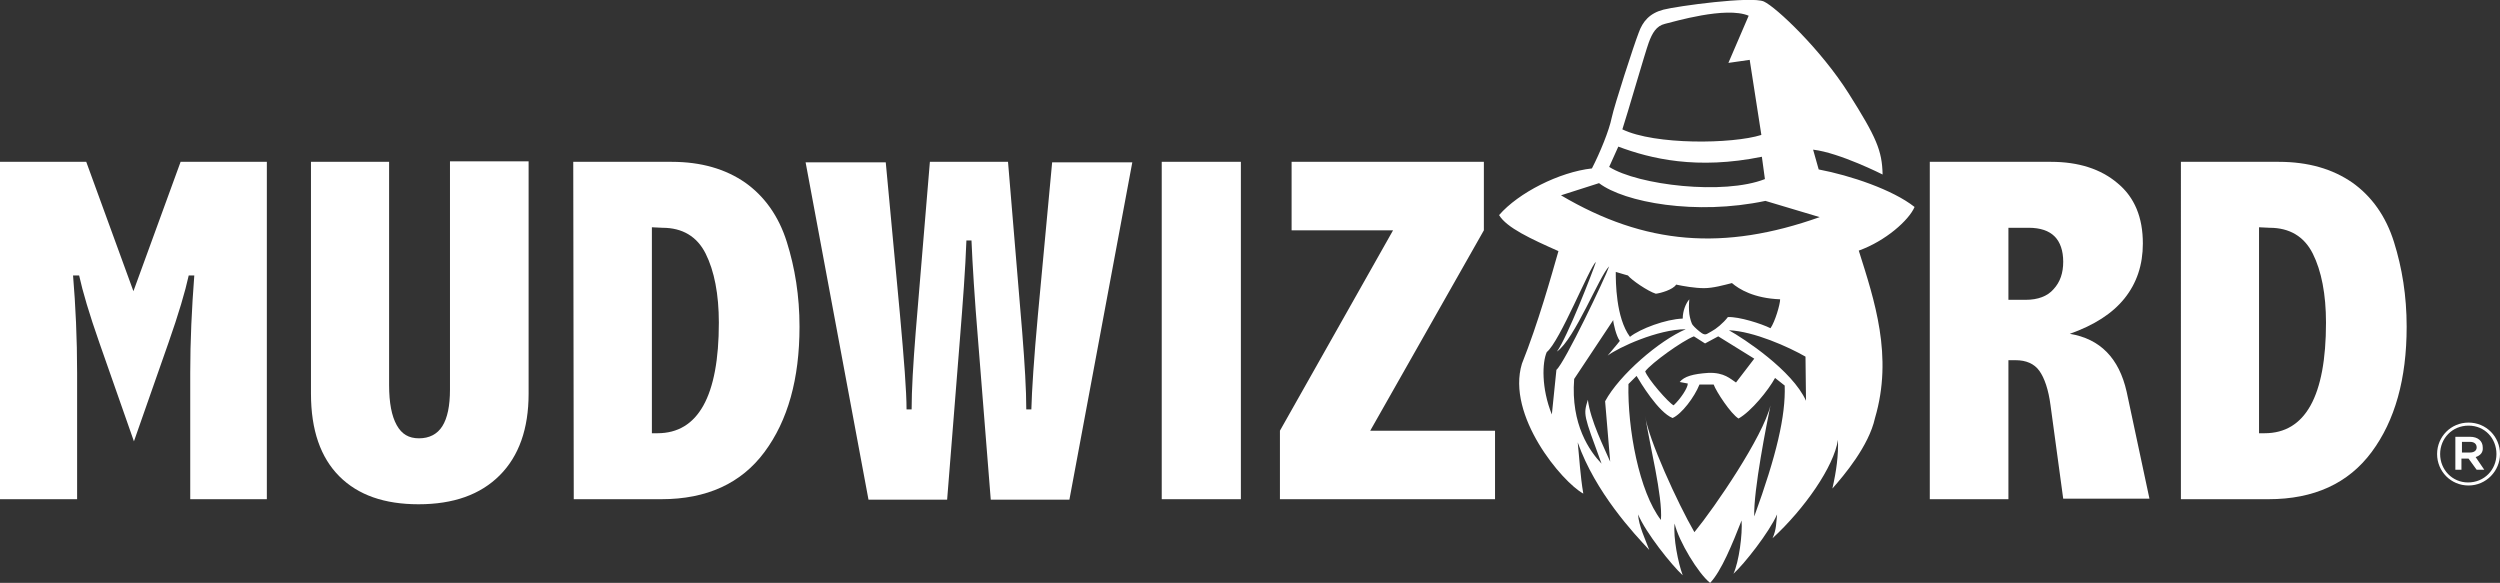 <?xml version="1.0" encoding="utf-8"?>
<!-- Generator: Adobe Illustrator 27.8.1, SVG Export Plug-In . SVG Version: 6.00 Build 0)  -->
<svg version="1.1" id="Layer_1" xmlns="http://www.w3.org/2000/svg" xmlns:xlink="http://www.w3.org/1999/xlink" x="0px" y="0px"
	 viewBox="0 0 492.8 114.9" style="enable-background:new 0 0 492.8 114.9;" xml:space="preserve">
<rect x="0" y="0" width="492.8" height="114.9" fill="#333333" stroke="none"/>
<style type="text/css">
	.st0{fill:#FFFFFF;}
</style>
<g>
	<g>
		<path class="st0" d="M486.6,95.7c-3.5,0-6.2-2.8-6.2-6.2s2.7-6.2,6.2-6.2s6.2,2.8,6.2,6.2C492.8,92.8,490.1,95.7,486.6,95.7z
			 M486.6,83.9c-3.2,0-5.6,2.5-5.6,5.6s2.4,5.6,5.5,5.6c3.2,0,5.6-2.5,5.6-5.6S489.8,83.9,486.6,83.9z M488,90.1l1.7,2.5h-1.5
			l-1.6-2.2h-1.4v2.2H484v-6.5h2.9c1.5,0,2.5,0.8,2.5,2.1C489.5,89.2,488.9,89.8,488,90.1z M486.9,87.1h-1.6v2.1h1.6
			c0.8,0,1.3-0.4,1.3-1C488.2,87.5,487.7,87.1,486.9,87.1z"/>
	</g>
	<path class="st0" d="M0,31.9h17l9.3,25.5l9.3-25.5h17v66.5H37.5V73.5c0-6.3,0.3-12.7,0.8-19.2h-1.1c-0.7,3.2-2,7.6-4,13.3L26.4,87
		l-6.8-19.4c-2-5.7-3.3-10.1-4-13.3h-1.2c0.5,6,0.8,12.4,0.8,19.2v24.9H0V31.9z"/>
	<path class="st0" d="M61.3,31.9h15.4v44c0,3.5,0.5,6.1,1.5,7.9c1,1.8,2.4,2.6,4.4,2.6s3.6-0.8,4.6-2.4c1-1.6,1.5-4,1.5-7.2v-45
		h15.5v45.8c0,6.9-1.9,12.3-5.7,16.1s-9.1,5.7-16,5.7c-6.7,0-11.9-1.8-15.6-5.5s-5.6-9.1-5.6-16.3C61.3,77.6,61.3,31.9,61.3,31.9z"
		/>
	<path class="st0" d="M113,31.9h19.4c5.8,0,10.6,1.4,14.5,4.1c3.8,2.7,6.6,6.6,8.2,11.7s2.5,10.6,2.5,16.7c0,10.3-2.3,18.5-6.9,24.7
		c-4.6,6.2-11.4,9.3-20.3,9.3h-17.3L113,31.9L113,31.9z M128.5,44.8v40.6h1.1c8,0,12.1-7.3,12.1-21.8c0-5.6-0.9-10.2-2.6-13.6
		c-1.7-3.4-4.6-5.1-8.5-5.1L128.5,44.8L128.5,44.8z"/>
	<path class="st0" d="M198.7,31.9l2.8,33.6c0.5,6.3,0.8,11.3,0.8,15.2h1c0.1-3.7,0.5-10,1.3-18.7l2.8-30h15.8l-12.4,66.5h-15.5
		l-2.5-31.4c-0.7-8.4-1.1-15-1.3-19.7h-1c-0.2,5.6-0.7,12.2-1.3,19.7l-2.5,31.4h-15.5L158.8,32h15.8l2.8,30
		c0.8,8.9,1.3,15.1,1.3,18.7h1c0-3.8,0.3-8.9,0.8-15.2l2.8-33.6C183.3,31.9,198.7,31.9,198.7,31.9z"/>
	<path class="st0" d="M229,31.9h15.6v66.5H229V31.9z"/>
	<path class="st0" d="M254.6,31.9h37.9v13.5l-22.4,39.5h24.6v13.5h-42.4V84.9l22.3-39.5h-20V31.9z"/>
	<path class="st0" d="M380.4,31.9h23.9c5.4,0,9.8,1.4,13.1,4.2c3.4,2.8,5,6.8,5,11.9c0,4.2-1.2,7.8-3.6,10.8c-2.4,3-6,5.3-10.8,7
		c6,1,9.7,4.8,11.2,11.4l4.5,21.1h-17l-2.5-18.4c-0.4-3.1-1.2-5.4-2.2-6.8c-1-1.4-2.6-2.1-4.7-2.1h-1.4v27.4h-15.5V31.9z
		 M395.9,44.8v14.3h3.4c2.4,0,4.3-0.7,5.5-2.1c1.3-1.4,1.9-3.2,1.9-5.4c0-2.2-0.6-3.9-1.7-5s-2.8-1.7-5.1-1.7h-4L395.9,44.8
		L395.9,44.8z"/>
	<path class="st0" d="M429.8,31.9h19.4c5.8,0,10.6,1.4,14.5,4.1c3.8,2.7,6.6,6.6,8.2,11.7c1.6,5.1,2.5,10.6,2.5,16.7
		c0,10.3-2.3,18.5-6.9,24.7c-4.6,6.2-11.4,9.3-20.3,9.3h-17.3V31.9H429.8z M445.3,44.8v40.6h1.1c8,0,12.1-7.3,12.1-21.8
		c0-5.6-0.9-10.2-2.6-13.6s-4.6-5.1-8.5-5.1L445.3,44.8L445.3,44.8z"/>
	<path class="st0" d="M307.2,49.5c-5.4-2.4-10.2-4.6-11.7-7.1c3.8-4.4,11.9-8.5,18.3-9.2c1.6-3.1,3.4-7.5,3.9-10
		c0.5-2.4,4.4-14.4,5.3-16.7c0.8-2.3,2.2-3.9,4.9-4.6s17.4-2.7,19.8-1.6s11.2,9.4,16.7,18.1s6.6,11.3,6.7,16c0,0-8.5-4.3-13.7-4.9
		l1.1,3.9c6.3,1.2,14.6,4,18.9,7.4c-1.1,2.6-5.7,6.7-11,8.6c3.1,9.8,6.8,20.8,3.2,33c-1.2,5.5-6.1,11.3-8.4,13.9
		c0.8-3.5,1.2-6.5,1.1-9.6c-0.8,5.3-6.6,13.6-12.9,19.4c0.8-1.8,0.7-3,0.9-4.7c-1.6,3.6-6.5,9.8-8.6,11.7c1.1-2.4,1.8-7.8,1.6-10.5
		c-1.8,4.6-4,10-6.2,12.3c-2.3-1.8-6.2-8.2-7-11.7c-0.3,2.8,0.7,7.8,1.6,10.2c-2.2-2-7.3-8.4-8.8-12c0.1,2.2,1.5,5.1,2.2,7
		c-3-3.2-10.6-11.3-14.1-21.2c0.3,2.8,0.5,6.6,1.1,10.1c-4.2-2.3-15.2-15.4-12.1-25.6C303.2,63.7,305.8,54.4,307.2,49.5z
		 M358.7,42.8L348,39.6c-13.7,2.9-27.8,0.3-32.8-3.5l-7.5,2.4C324.3,48.3,339.8,49.5,358.7,42.8z M347.9,35.3l-0.6-4.4
		c-12.8,2.6-21.9,0.4-28.3-2l-1.8,4C322.9,36.5,339.8,38.5,347.9,35.3z M347.2,26.6l-2.3-14.8l-4.2,0.6l4-9.3
		c-4.5-1.9-14.8,1.2-16.5,1.6s-2.5,1.8-3.2,3.7c-0.7,1.9-4.3,14.4-5.2,17.1C326.2,28.6,341.5,28.4,347.2,26.6z M337.4,65.3
		c0.8-0.4,2.3-1.6,3.2-2.8c2.2-0.1,6.6,1.3,8.4,2.2c0.9-1.3,1.9-4.7,1.9-5.7c-5.2-0.2-8.1-2-9.5-3.2c-1.6,0.4-3.7,1-5.5,1
		s-4.1-0.4-5.5-0.7c-0.6,1-3.1,1.7-4,1.8c-1.6-0.5-4.8-2.7-5.5-3.6c0,0-1.1-0.3-2.4-0.7c0,1.9,0,9,2.8,12.8c2-1.6,7.1-3.5,10.4-3.6
		c0-1.5,0.6-3,1.3-3.8c-0.1,1-0.1,2,0,2.9c0.1,0.7,0.4,1.9,0.7,2.2c0.3,0.4,1.2,1.2,1.8,1.6C336.3,66.2,336.6,65.7,337.4,65.3z
		 M324.3,73.2c0.5,1.5,4.6,6.2,5.6,6.7c1.3-1.2,2.8-3.4,2.8-4.3l-1.6-0.3c0.9-1.1,2.6-1.6,5.7-1.8c3.1-0.1,4.3,1.2,5.4,1.9l3.6-4.7
		l-7.1-4.4l-2.6,1.4l-2.2-1.4C331.6,67.2,325.6,71.5,324.3,73.2z M340.8,65.1c2.9,1.6,12.5,7.9,15.2,13.9l-0.1-8.7
		C352.6,68.4,345.7,65.3,340.8,65.1z M327.4,102.5c0.4-4.6-2.3-15.1-3.1-20.5c0.6,4.5,6.4,17.2,9.7,22.9c4.1-5,13.5-18.8,15-25
		c-0.7,3.4-3.4,16.9-3.2,21.9c4.4-12.1,6.2-19.8,6-25.8l-1.9-1.5c-1.3,2.4-4.7,6.6-7.2,8c-1.5-0.9-4.4-5.3-4.9-6.7H335
		c-1,2.5-3.5,5.8-5.3,6.6c-2.8-1.1-6.4-7.1-7.1-8.3l-1.6,1.6C320.8,84.5,323.1,96.9,327.4,102.5z M310.3,74.7
		c-0.7,9,3.1,14.3,5.4,16.7c-3.6-9.8-3.6-9.6-2.7-12.6c0.5,4.1,3.2,9.4,4.4,12.2l-1-11.9c2.8-5.2,10.7-12,15.9-14.2
		c-5.5,0-13.3,3.6-15.4,5.2c0.8-1,1.8-2.1,2.4-2.9c-0.7-0.9-1.3-3.5-1.3-4.1L310.3,74.7z M305.9,81.7l0.9-8.8
		c1.6-1.3,9.7-18.3,10.4-20.4c-1.9,1.8-6.8,14.4-10.3,16.8c2-2.7,7.1-15.8,7.7-17.7c-1.3,1.1-7.1,15.7-9.7,17.8
		C304,71.4,303.8,76.5,305.9,81.7z"/>
</g>
</svg>
